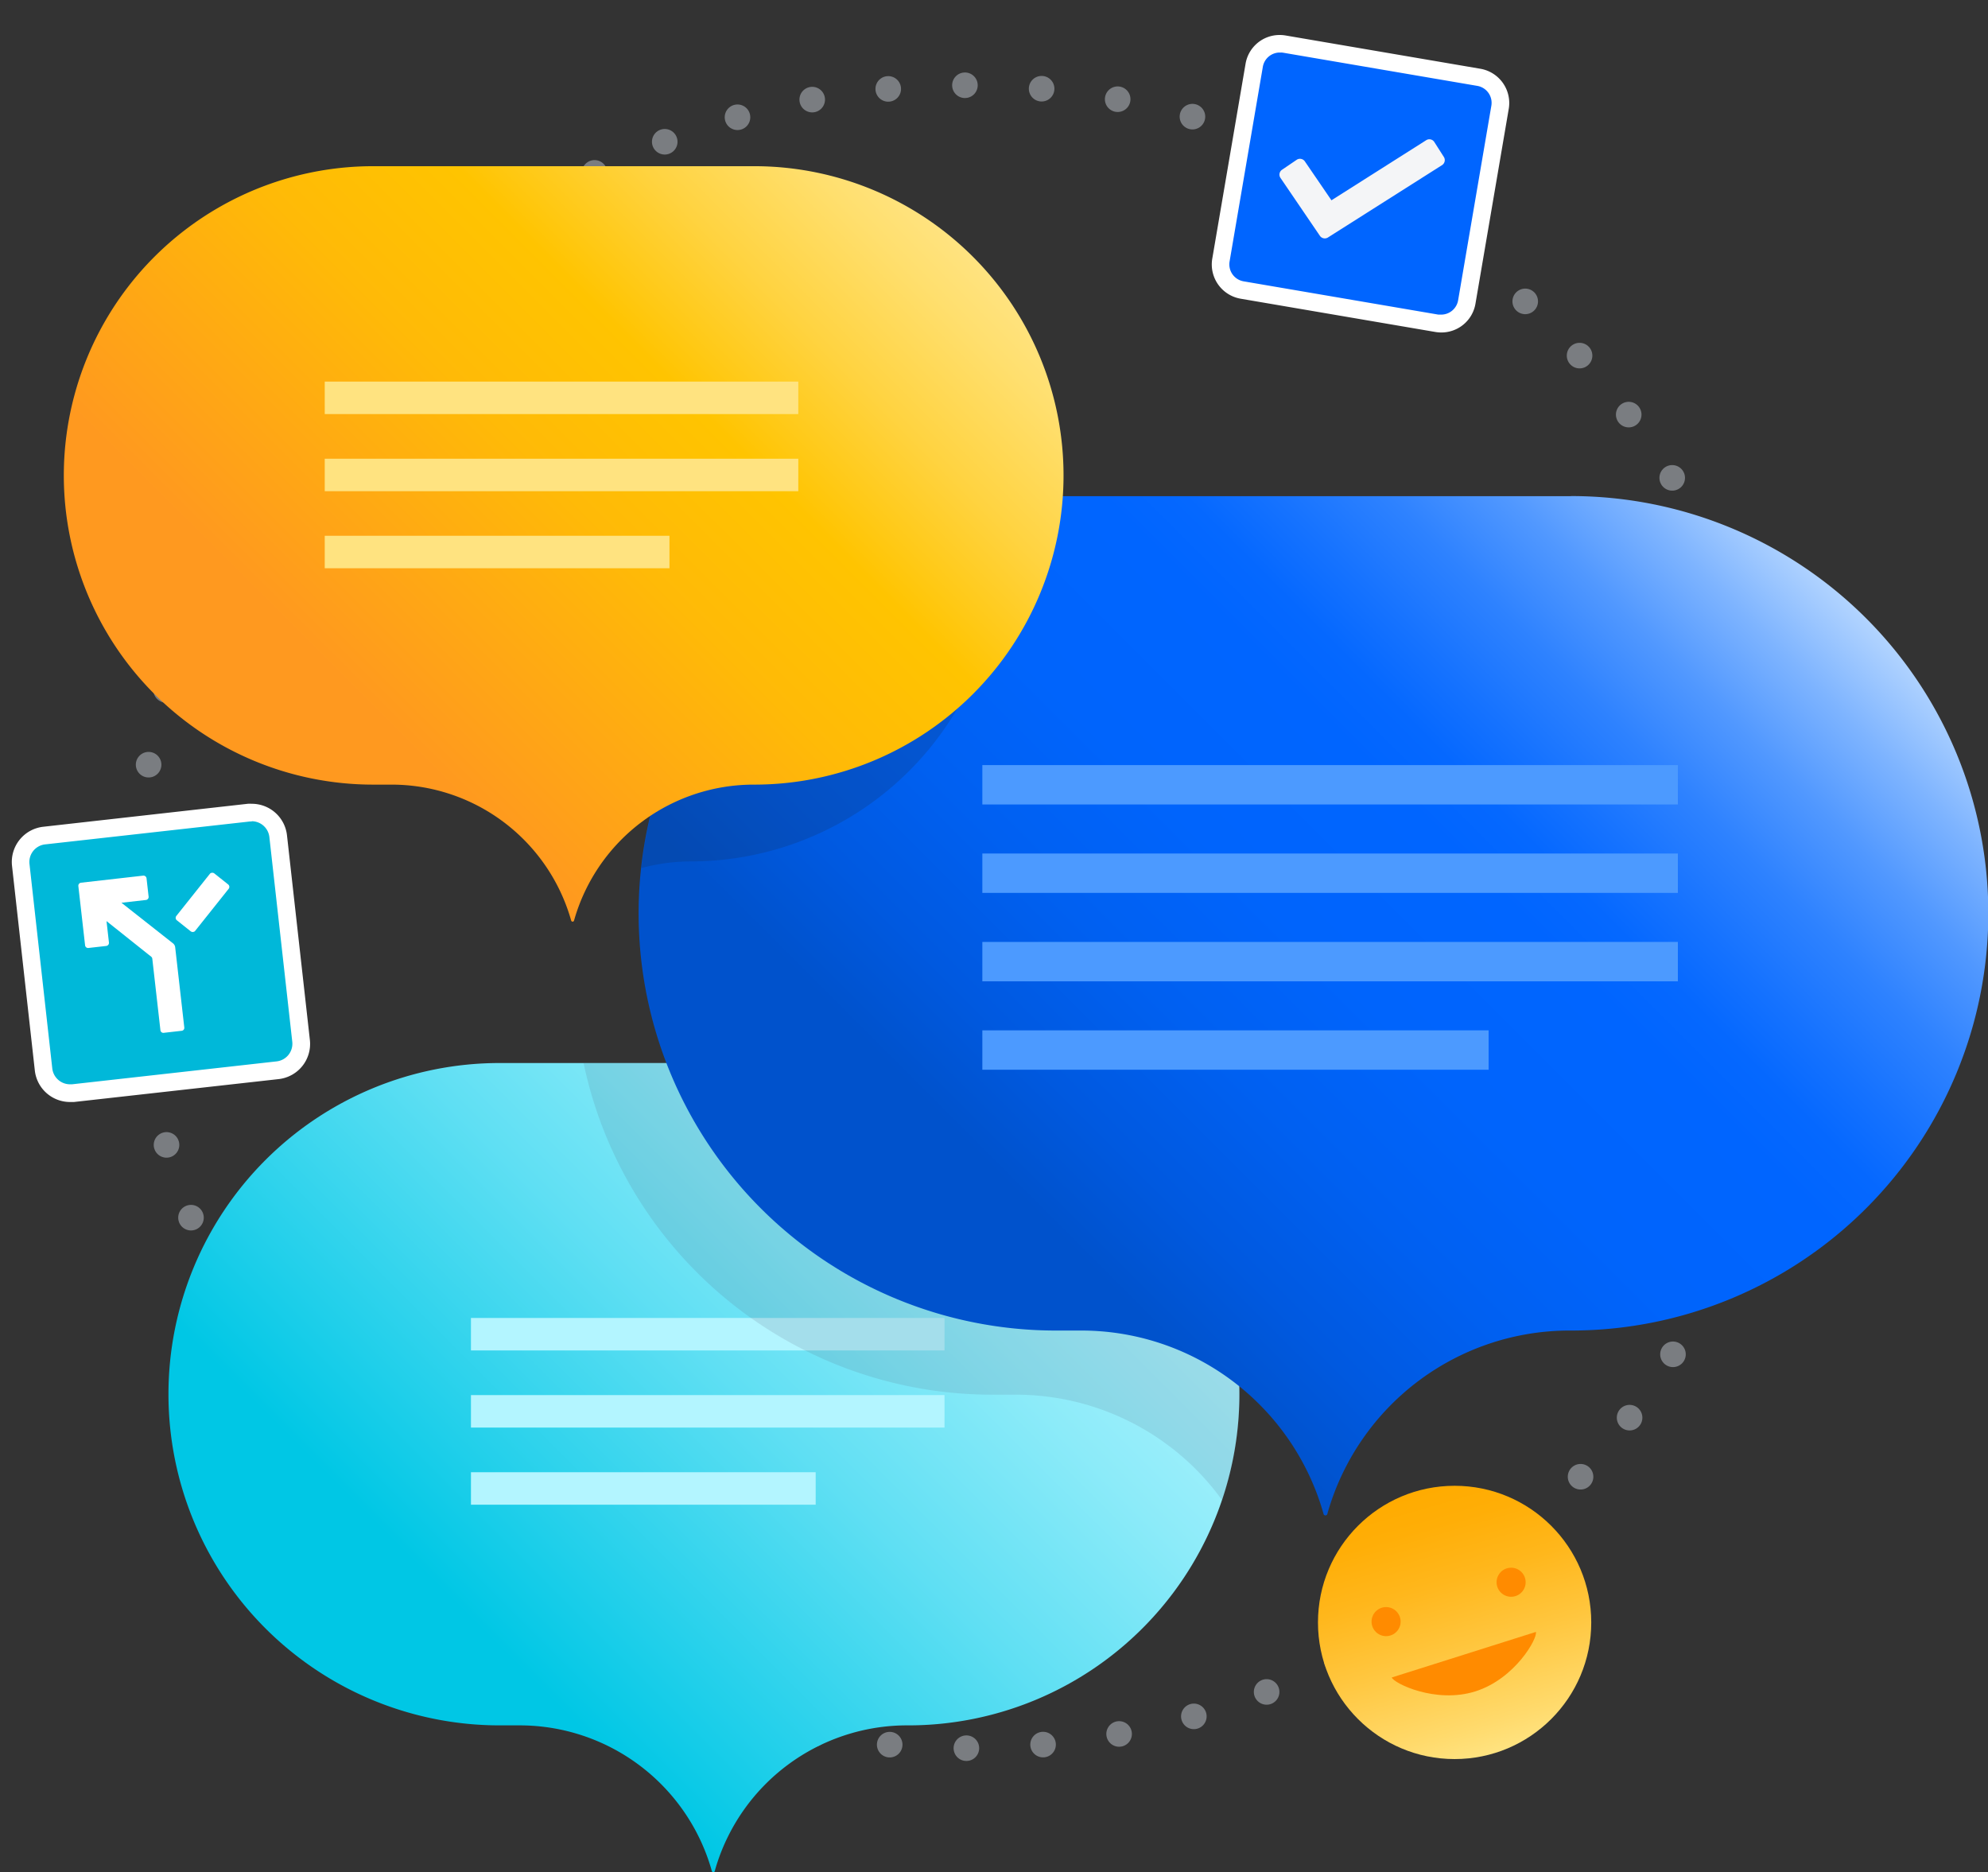 <svg id="Layer_1" data-name="Layer 1" xmlns="http://www.w3.org/2000/svg" xmlns:xlink="http://www.w3.org/1999/xlink" viewBox="0 0 244.87 230.6"><rect x="0" y="0" width="244.87" height="230.6" fill="#333333" stroke="none"/><defs><style>.cls-1{opacity:0.5;}.cls-15,.cls-16,.cls-2,.cls-4{fill:none;stroke-miterlimit:10;}.cls-2{stroke:#c1c7d0;stroke-linecap:round;stroke-width:3.15px;stroke-dasharray:0 9.46;}.cls-3{fill:url(#linear-gradient);}.cls-4{stroke:#b3f5ff;}.cls-15,.cls-4{stroke-width:4px;}.cls-5{fill:#505f79;opacity:0.15;}.cls-5,.cls-7{isolation:isolate;}.cls-6{fill:url(#linear-gradient-2);}.cls-7{fill:#172b4d;opacity:0.2;}.cls-8{fill:url(#linear-gradient-3);}.cls-9{fill:#0065ff;}.cls-10{fill:#fff;}.cls-11{fill:#f4f5f7;}.cls-12{fill:#00b8d9;}.cls-13{fill:url(#linear-gradient-4);}.cls-14{fill:#ff8b00;}.cls-15{stroke:#ffe380;}.cls-16{stroke:#4c9aff;stroke-width:4.85px;}</style><linearGradient id="linear-gradient" x1="45.28" y1="773.15" x2="128.12" y2="690.3" gradientTransform="translate(0 -560)" gradientUnits="userSpaceOnUse"><stop offset="0.16" stop-color="#00c7e5"/><stop offset="0.28" stop-color="#20cfea"/><stop offset="0.53" stop-color="#5fdff3"/><stop offset="0.74" stop-color="#8cebf9"/><stop offset="0.91" stop-color="#a9f2fd"/><stop offset="1" stop-color="#b3f5ff"/></linearGradient><linearGradient id="linear-gradient-2" x1="109.59" y1="724.7" x2="213.99" y2="620.29" gradientTransform="translate(0 -560)" gradientUnits="userSpaceOnUse"><stop offset="0.16" stop-color="#0052cc"/><stop offset="0.25" stop-color="#0059e0"/><stop offset="0.36" stop-color="#0060f1"/><stop offset="0.48" stop-color="#0064fc"/><stop offset="0.62" stop-color="#0065ff"/><stop offset="0.67" stop-color="#0568ff"/><stop offset="0.72" stop-color="#1572ff"/><stop offset="0.79" stop-color="#2e82ff"/><stop offset="0.86" stop-color="#5198ff"/><stop offset="0.93" stop-color="#7eb4ff"/><stop offset="1" stop-color="#b2d4ff"/></linearGradient><linearGradient id="linear-gradient-3" x1="30.77" y1="657.23" x2="108.1" y2="579.88" gradientTransform="translate(0 -560)" gradientUnits="userSpaceOnUse"><stop offset="0.16" stop-color="#ff991f"/><stop offset="0.21" stop-color="#ff9e1b"/><stop offset="0.49" stop-color="#ffba07"/><stop offset="0.66" stop-color="#ffc400"/><stop offset="0.81" stop-color="#ffd340"/><stop offset="0.94" stop-color="#ffdf6e"/><stop offset="1" stop-color="#ffe380"/></linearGradient><linearGradient id="linear-gradient-4" x1="877.37" y1="-165.35" x2="877.37" y2="-199.01" gradientTransform="translate(-612.48 619.68) rotate(-16.21)" gradientUnits="userSpaceOnUse"><stop offset="0" stop-color="#ffe380"/><stop offset="0.11" stop-color="#ffda6c"/><stop offset="0.4" stop-color="#ffc63e"/><stop offset="0.65" stop-color="#ffb71c"/><stop offset="0.86" stop-color="#ffae07"/><stop offset="1" stop-color="#ffab00"/></linearGradient></defs><title>Artboard 1</title><g class="cls-1"><circle class="cls-2" cx="118.99" cy="112.91" r="102.41"/></g><path id="_Path_" data-name=" Path " class="cls-3" d="M111.88,130.93H61.54a40.79,40.79,0,0,0-40.79,40.79h0a40.79,40.79,0,0,0,40.79,40.79h2.31A24.59,24.59,0,0,1,87.61,230.2l.07.26a.19.19,0,0,0,.24.12.18.18,0,0,0,.12-.12l.07-.26a24.59,24.59,0,0,1,23.76-17.69h0a40.79,40.79,0,0,0,40.79-40.79h0A40.8,40.8,0,0,0,111.88,130.93Z"/><line class="cls-4" x1="116.34" y1="164.33" x2="58.01" y2="164.33"/><line class="cls-4" x1="116.34" y1="173.83" x2="58.01" y2="173.83"/><line class="cls-4" x1="100.47" y1="183.33" x2="58.01" y2="183.33"/><path class="cls-5" d="M111.88,130.93h-40a51.42,51.42,0,0,0,50.3,40.85h2.91a31.33,31.33,0,0,1,25.45,13,40.77,40.77,0,0,0,2.14-13h0A40.79,40.79,0,0,0,112,130.93Z"/><path id="_Path_2" data-name=" Path 2" class="cls-6" d="M193.48,61.11H130.06a51.39,51.39,0,0,0-51.4,51.38h0a51.39,51.39,0,0,0,51.39,51.39H133a31,31,0,0,1,29.94,22.28l.09.32a.24.24,0,0,0,.3.16h0a.22.22,0,0,0,.16-.16l.09-.32a31,31,0,0,1,29.94-22.28h0a51.39,51.39,0,0,0,51.39-51.39h0A51.39,51.39,0,0,0,193.52,61.1Z"/><path class="cls-7" d="M123.15,68h0a37.78,37.78,0,0,0-.54-6.37A51.41,51.41,0,0,0,79,106.92a23.16,23.16,0,0,1,6.09-.82h0A38.09,38.09,0,0,0,123.15,68Z"/><path id="_Path_3" data-name=" Path 3" class="cls-8" d="M93,20.47H46A38.1,38.1,0,0,0,7.86,58.53v0h0A38.1,38.1,0,0,0,45.94,96.64H48.1a23,23,0,0,1,22.19,16.52l.07.24a.19.19,0,0,0,.23.11.2.2,0,0,0,.11-.11l.07-.24A23,23,0,0,1,93,96.64h0a38.09,38.09,0,0,0,38-38.09h0A38.09,38.09,0,0,0,93,20.47Z"/><path class="cls-9" d="M177.52,39.87a3.5,3.5,0,0,1-.54,0l-24-4.1a3.12,3.12,0,0,1-2.06-1.3,3.08,3.08,0,0,1-.54-2.37l4.09-24a3.2,3.2,0,0,1,3.14-2.65,3.29,3.29,0,0,1,.54,0l24,4.1a3.19,3.19,0,0,1,2.6,3.68l-4.1,24A3.18,3.18,0,0,1,177.52,39.87Z"/><path class="cls-10" d="M157.62,6.48a2.19,2.19,0,0,1,.36,0l24,4.1A2.12,2.12,0,0,1,183.7,13l-4.1,24a2.12,2.12,0,0,1-2.08,1.75l-.35,0-24-4.1a2.12,2.12,0,0,1-1.72-2.43l4.1-24a2.12,2.12,0,0,1,2.07-1.75m0-2.16h0a4.25,4.25,0,0,0-4.2,3.55l-4.1,24a4.28,4.28,0,0,0,3.49,4.93l24,4.1a4.37,4.37,0,0,0,.72.06,4.25,4.25,0,0,0,4.21-3.55l4.1-24a4.28,4.28,0,0,0-3.49-4.93l-24-4.1a4.28,4.28,0,0,0-.72-.06Z"/><path class="cls-11" d="M162.58,29.05l-4.86-7.14a.72.72,0,0,1,.19-1l1.81-1.23a.73.73,0,0,1,1,.19L164,24.67l11.67-7.4a.72.72,0,0,1,1,.22l1.18,1.85a.73.73,0,0,1-.23,1l-14.05,8.91A.73.73,0,0,1,162.58,29.05Z"/><path class="cls-12" d="M8.62,134.64a3.26,3.26,0,0,1-3.25-2.91L2.55,106.52a3.29,3.29,0,0,1,2.9-3.62l25.21-2.81a2.17,2.17,0,0,1,.36,0A3.28,3.28,0,0,1,34.28,103l2.81,25.21a3.29,3.29,0,0,1-2.89,3.62L9,134.62A2.36,2.36,0,0,1,8.62,134.64Z"/><path class="cls-10" d="M31,101.15a2.19,2.19,0,0,1,2.18,1.95L36,128.31a2.19,2.19,0,0,1-1.94,2.42L8.87,133.55H8.62a2.2,2.2,0,0,1-2.18-1.95L3.63,106.4A2.18,2.18,0,0,1,5.57,104l25.21-2.82H31M31,99a3.87,3.87,0,0,0-.48,0L5.33,101.83a4.36,4.36,0,0,0-3.85,4.81l2.81,25.21a4.36,4.36,0,0,0,4.33,3.88l.49,0,25.21-2.82a4.36,4.36,0,0,0,3.85-4.81l-2.82-25.21A4.36,4.36,0,0,0,31,99Z"/><rect class="cls-10" x="21.24" y="109.67" width="7.39" height="2.96" rx="0.37" ry="0.37" transform="translate(-77.54 61.41) rotate(-51.47)"/><path class="cls-10" d="M18.3,110.39l-.25-2.21a.38.38,0,0,0-.41-.33l-7.66.87a.38.38,0,0,0-.33.41l.83,7.3a.37.37,0,0,0,.41.33l2.2-.25a.38.38,0,0,0,.33-.41l-.3-2.65,5.51,4.39a.38.38,0,0,1,.13.25l1,8.8a.36.36,0,0,0,.41.32l2.21-.25a.36.36,0,0,0,.32-.41l-1.12-9.86a.73.73,0,0,0-.27-.5l-6.35-5,3-.34A.38.38,0,0,0,18.3,110.39Z"/><circle class="cls-13" cx="179.17" cy="199.83" r="16.83"/><circle class="cls-14" cx="170.73" cy="199.73" r="1.79"/><circle class="cls-14" cx="186.13" cy="194.88" r="1.79"/><path class="cls-14" d="M189.18,201c.24.76-2.55,5.77-7.45,7.32s-10.06-1-10.3-1.71Z"/><line class="cls-15" x1="98.33" y1="49" x2="40" y2="49"/><line class="cls-15" x1="98.33" y1="58.5" x2="40" y2="58.5"/><line class="cls-15" x1="82.46" y1="67.99" x2="40" y2="67.99"/><line class="cls-16" x1="206.67" y1="96.66" x2="121" y2="96.66"/><line class="cls-16" x1="206.67" y1="107.55" x2="121" y2="107.55"/><line class="cls-16" x1="206.67" y1="118.44" x2="121" y2="118.44"/><line class="cls-16" x1="183.36" y1="129.33" x2="121" y2="129.33"/></svg>
